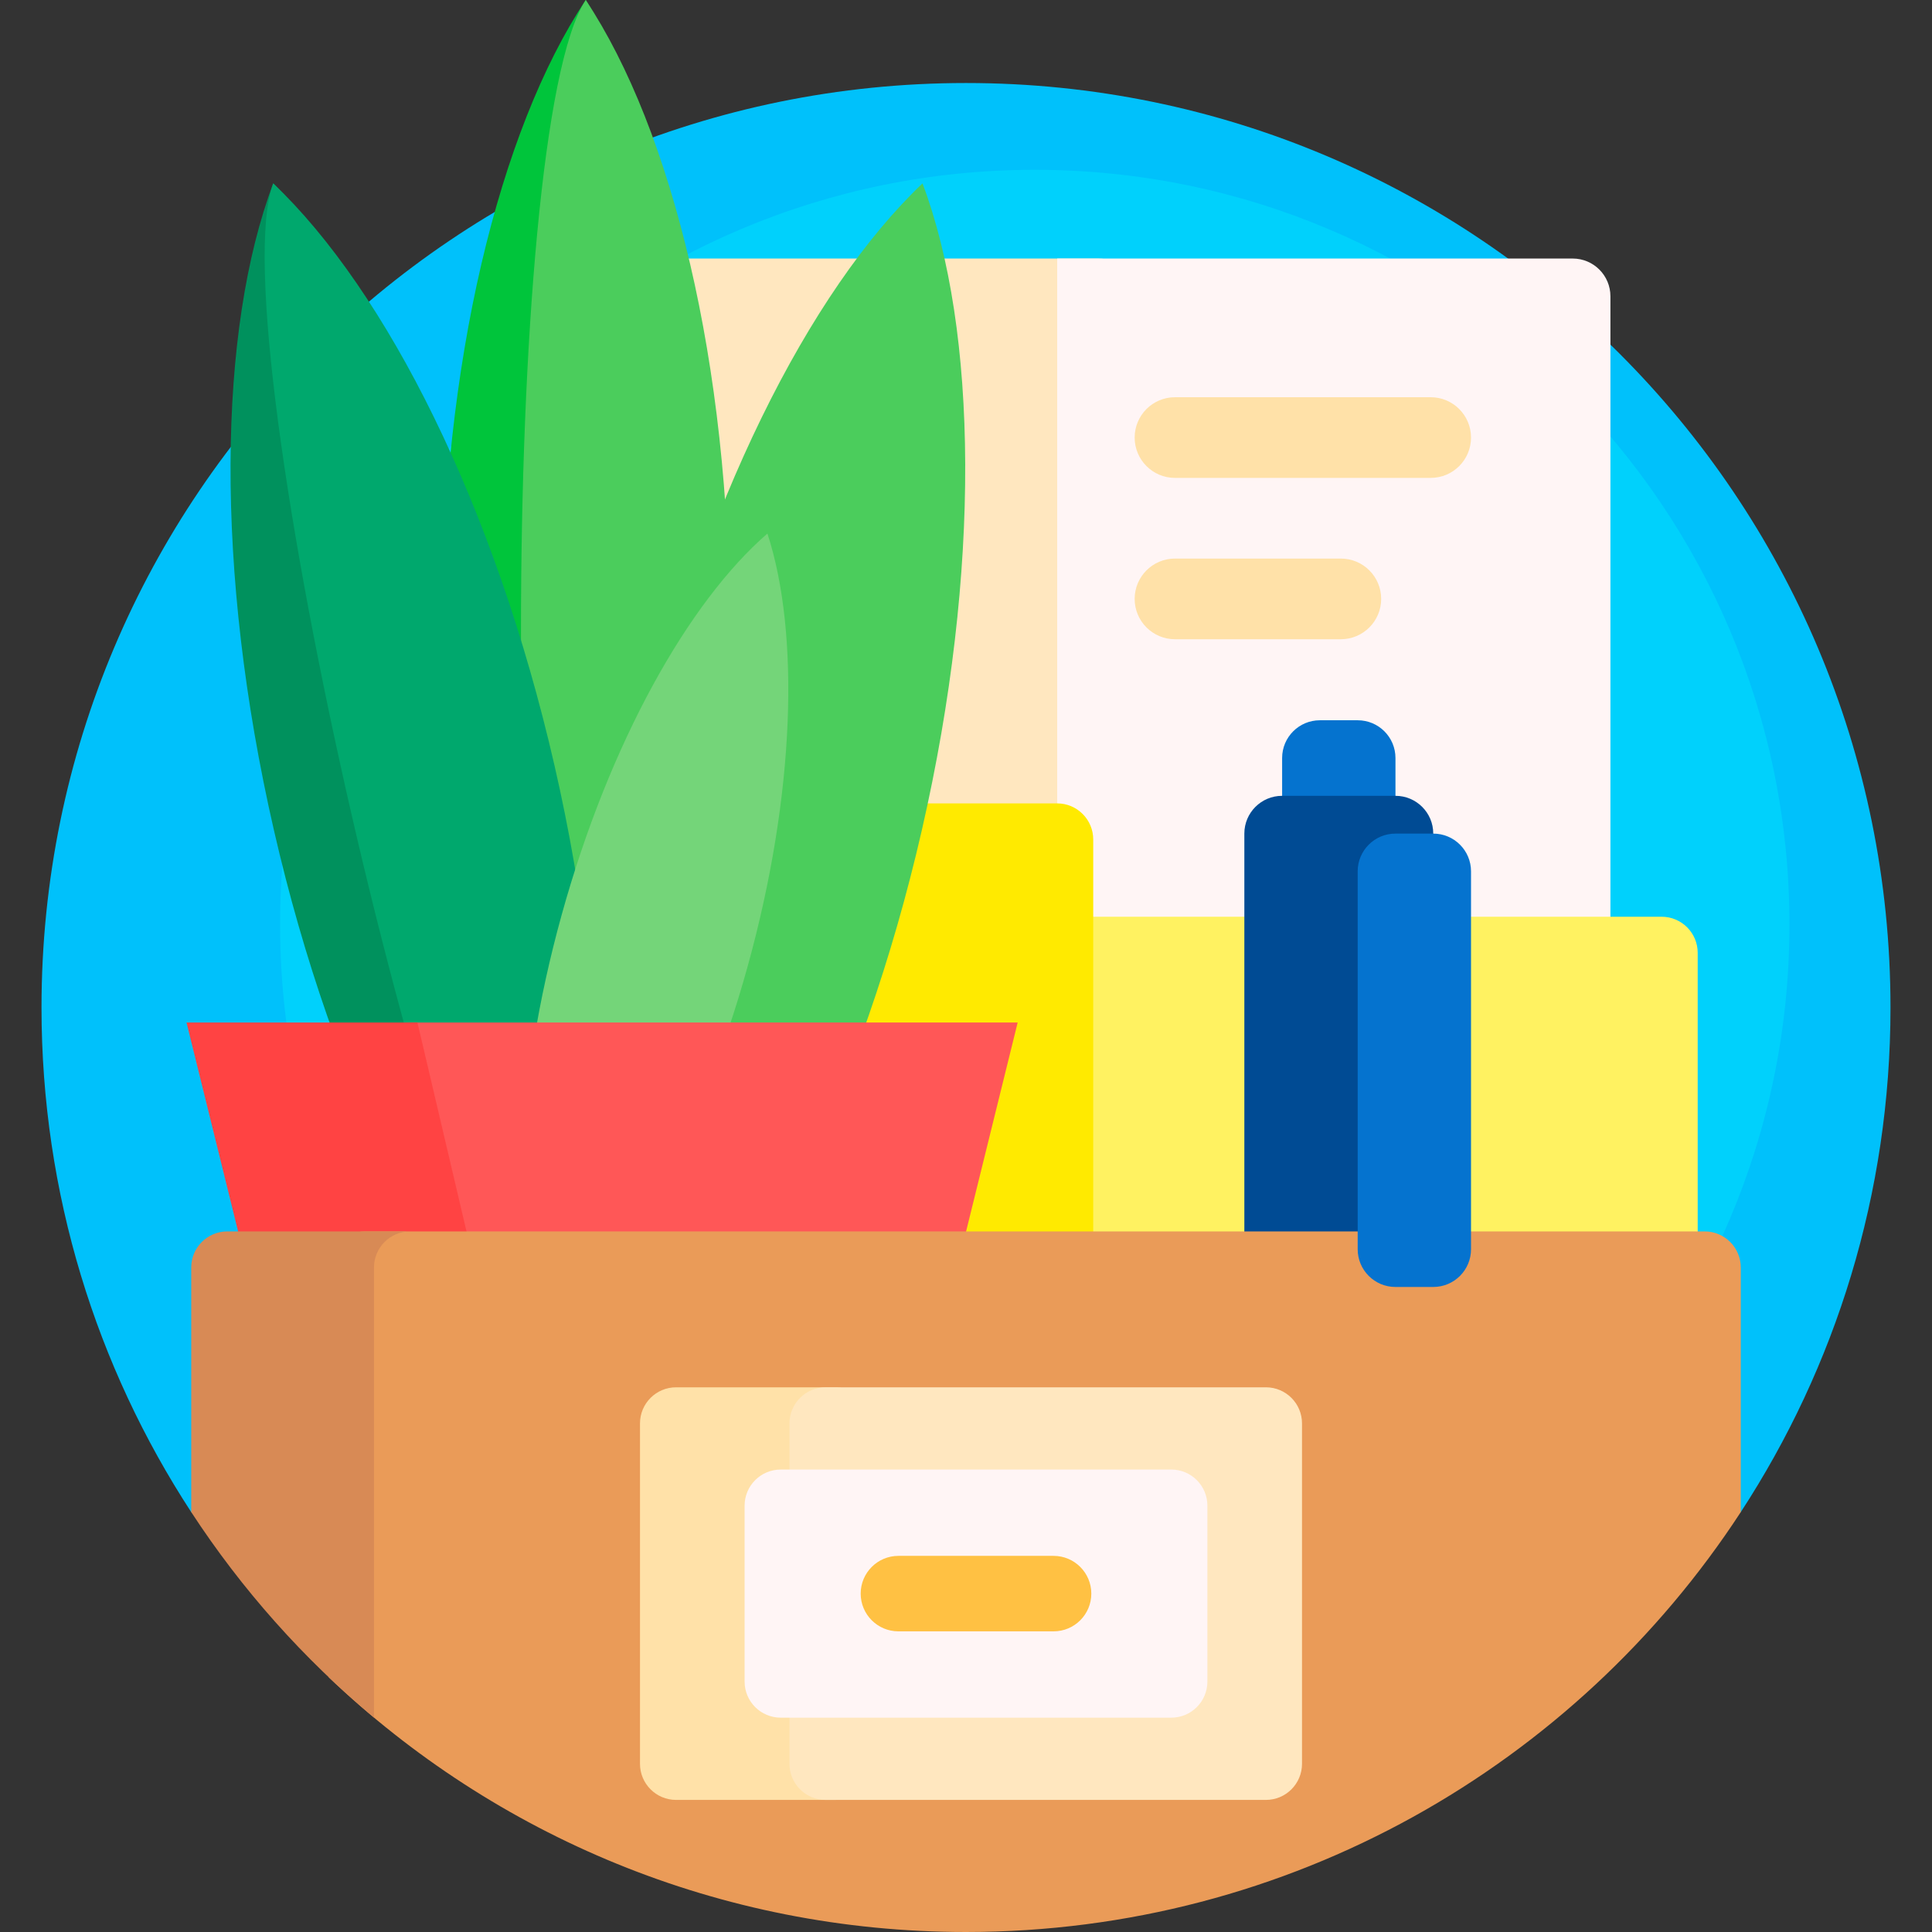 <?xml version="1.0" encoding="UTF-8" standalone="no"?><!-- icon666.com - MILLIONS OF FREE VECTOR ICONS --><svg width="1024" height="1024" id="Capa_1" enable-background="new 0 0 512 512" viewBox="0 0 512 512" xmlns="http://www.w3.org/2000/svg"><rect x="0" y="0" width="512" height="512" fill="#333333" stroke="none"/><g><path d="m50.676 400.719c-25.092-38.449-39.676-84.381-39.676-133.719 0-135.31 109.69-245 245-245s245 109.69 245 245c0 49.338-14.584 95.27-39.676 133.719-1.464 2.244-119.855-89.696-199.266-89.696-83.093 0-208.046 94.809-211.382 89.696z" fill="#00c1fb"/><path d="m474.225 245c0 110.457-89.543 200-200 200s-200-89.543-200-200 89.543-200 200-200 200 89.543 200 200z" fill="#00d1fc"/><path d="m300.695 78.086v279.993c0 5.286-4.285 9.57-9.57 9.57h-123.433c-5.286 0-9.57-4.285-9.57-9.57v-279.993c0-5.286 4.285-9.57 9.57-9.57h123.433c5.286 0 9.57 4.284 9.57 9.57z" fill="#ffe7bf"/><path d="m416.779 367.65h-126.609c-5.523 0-10-4.477-10-10v-289.134h136.609c5.523 0 10 4.477 10 10v279.134c0 5.522-4.477 10-10 10z" fill="#fff5f5"/><path d="m389.837 115.958c0 5.904-4.786 10.689-10.689 10.689h-67.763c-5.904 0-10.689-4.786-10.689-10.689 0-5.904 4.786-10.689 10.689-10.689h67.763c5.904 0 10.689 4.785 10.689 10.689zm-34.501 32.068h-43.951c-5.904 0-10.689 4.786-10.689 10.689 0 5.904 4.786 10.689 10.689 10.689h43.951c5.903 0 10.689-4.786 10.689-10.689s-4.786-10.689-10.689-10.689z" fill="#ffe1a8"/><path d="m449.909 252.512v90.992c0 5.286-4.285 9.57-9.57 9.57h-231.16c-5.286 0-9.57-4.285-9.57-9.57v-90.992c0-5.286 4.285-9.57 9.57-9.57h231.16c5.285 0 9.57 4.284 9.57 9.57z" fill="#fff261"/><path d="m289.717 222.476v161.076c0 5.286-4.285 9.57-9.57 9.57h-80.98c-5.286 0-9.57-4.285-9.57-9.57v-161.076c0-5.286 4.285-9.57 9.57-9.57h80.98c5.285 0 9.57 4.284 9.57 9.57z" fill="#ffea00"/><path d="m155.231 0c22.89 34.481 22.89 299.635 0 334.116-22.89-34.481-38.154-96.403-38.154-167.058s15.264-132.577 38.154-167.058z" fill="#00c53b"/><path d="m155.231 0c22.89 34.481 38.154 96.403 38.154 167.058s-15.263 132.577-38.154 167.058c-22.89-34.481-22.89-299.635 0-334.116z" fill="#4bcd5c"/><path d="m147.127 374.259c-30.021-28.489-58.745-85.429-74.546-154.295s-14.77-132.633-.17-171.359c30.022 28.488 89.316 286.927 74.716 325.654z" fill="#00915d"/><path d="m147.127 374.259c-30.021-28.49-89.315-286.928-74.716-325.655 30.021 28.489 58.745 85.429 74.545 154.295s14.771 132.633.171 171.36z" fill="#00a86d"/><path d="m244.307 219.963c-15.8 68.866-44.524 125.806-74.546 154.295-14.6-38.727-15.63-102.493.17-171.359s44.524-125.806 74.545-154.295c14.601 38.727 15.631 102.494-.169 171.359z" fill="#4bcd5c"/><path d="m198.128 256.12c-12.641 45.635-33.577 82.898-54.531 101.074-8.616-26.366-7.396-69.091 5.245-114.726s33.577-82.898 54.531-101.074c8.615 26.366 7.395 69.091-5.245 114.726z" fill="#74d579"/><path d="m359.813 240.939h-10.036c-5.523 0-10-4.477-10-10v-30.06c0-5.523 4.477-10 10-10h10.036c5.523 0 10 4.477 10 10v30.06c0 5.523-4.477 10-10 10z" fill="#0573cf"/><path d="m369.825 441.18h-30.06c-5.523 0-10-4.477-10-10v-210.277c0-5.523 4.477-10 10-10h30.06c5.523 0 10 4.477 10 10v210.277c0 5.523-4.477 10-10 10z" fill="#004b94"/><path d="m269.693 270.975-40.048 162.195h-140.168l1.404-143.281c.103-10.476 8.624-18.914 19.1-18.914z" fill="#ff5757"/><path d="m148.731 433.17h-59.254l-40.049-162.195h61.195z" fill="#ff4343"/><path d="m461.324 335.906v64.813c-43.723 67-119.352 111.281-205.324 111.281-65.46 0-124.924-25.673-168.873-67.498v-108.596c0-5.286 4.285-9.57 9.57-9.57h355.056c5.286 0 9.571 4.285 9.571 9.57z" fill="#ea9b58"/><path d="m99.113 455.186c-18.717-15.621-35.068-33.982-48.436-54.467v-64.813c0-5.286 4.285-9.57 9.57-9.57h48.436c-5.286 0-9.57 4.285-9.57 9.57z" fill="#d88a55"/><path d="m379.837 341.06h-10.036c-5.523 0-10-4.477-10-10v-100.145c0-5.523 4.477-10 10-10h10.036c5.523 0 10 4.477 10 10v100.145c0 5.522-4.477 10-10 10z" fill="#0573cf"/><path d="m230.934 377.22v90.207c0 5.286-4.285 9.57-9.57 9.57h-42.19c-5.286 0-9.57-4.285-9.57-9.57v-90.207c0-5.286 4.285-9.57 9.57-9.57h42.19c5.285 0 9.57 4.284 9.57 9.57z" fill="#ffe1a8"/><path d="m345.046 377.22v90.207c0 5.286-4.285 9.57-9.57 9.57h-116.686c-5.286 0-9.57-4.285-9.57-9.57v-90.207c0-5.286 4.285-9.57 9.57-9.57h116.686c5.286 0 9.57 4.284 9.57 9.57z" fill="#ffe7bf"/><path d="m319.971 399.017v46.612c0 5.285-4.285 9.57-9.57 9.57h-103.504c-5.285 0-9.57-4.285-9.57-9.57v-46.612c0-5.286 4.285-9.57 9.57-9.57h103.504c5.285 0 9.57 4.285 9.57 9.57z" fill="#fff5f5"/><path d="m279.208 412.323h-41.117c-5.523 0-10 4.477-10 10s4.477 10 10 10h41.117c5.523 0 10-4.477 10-10 0-5.522-4.478-10-10-10z" fill="#ffc143"/></g></svg>